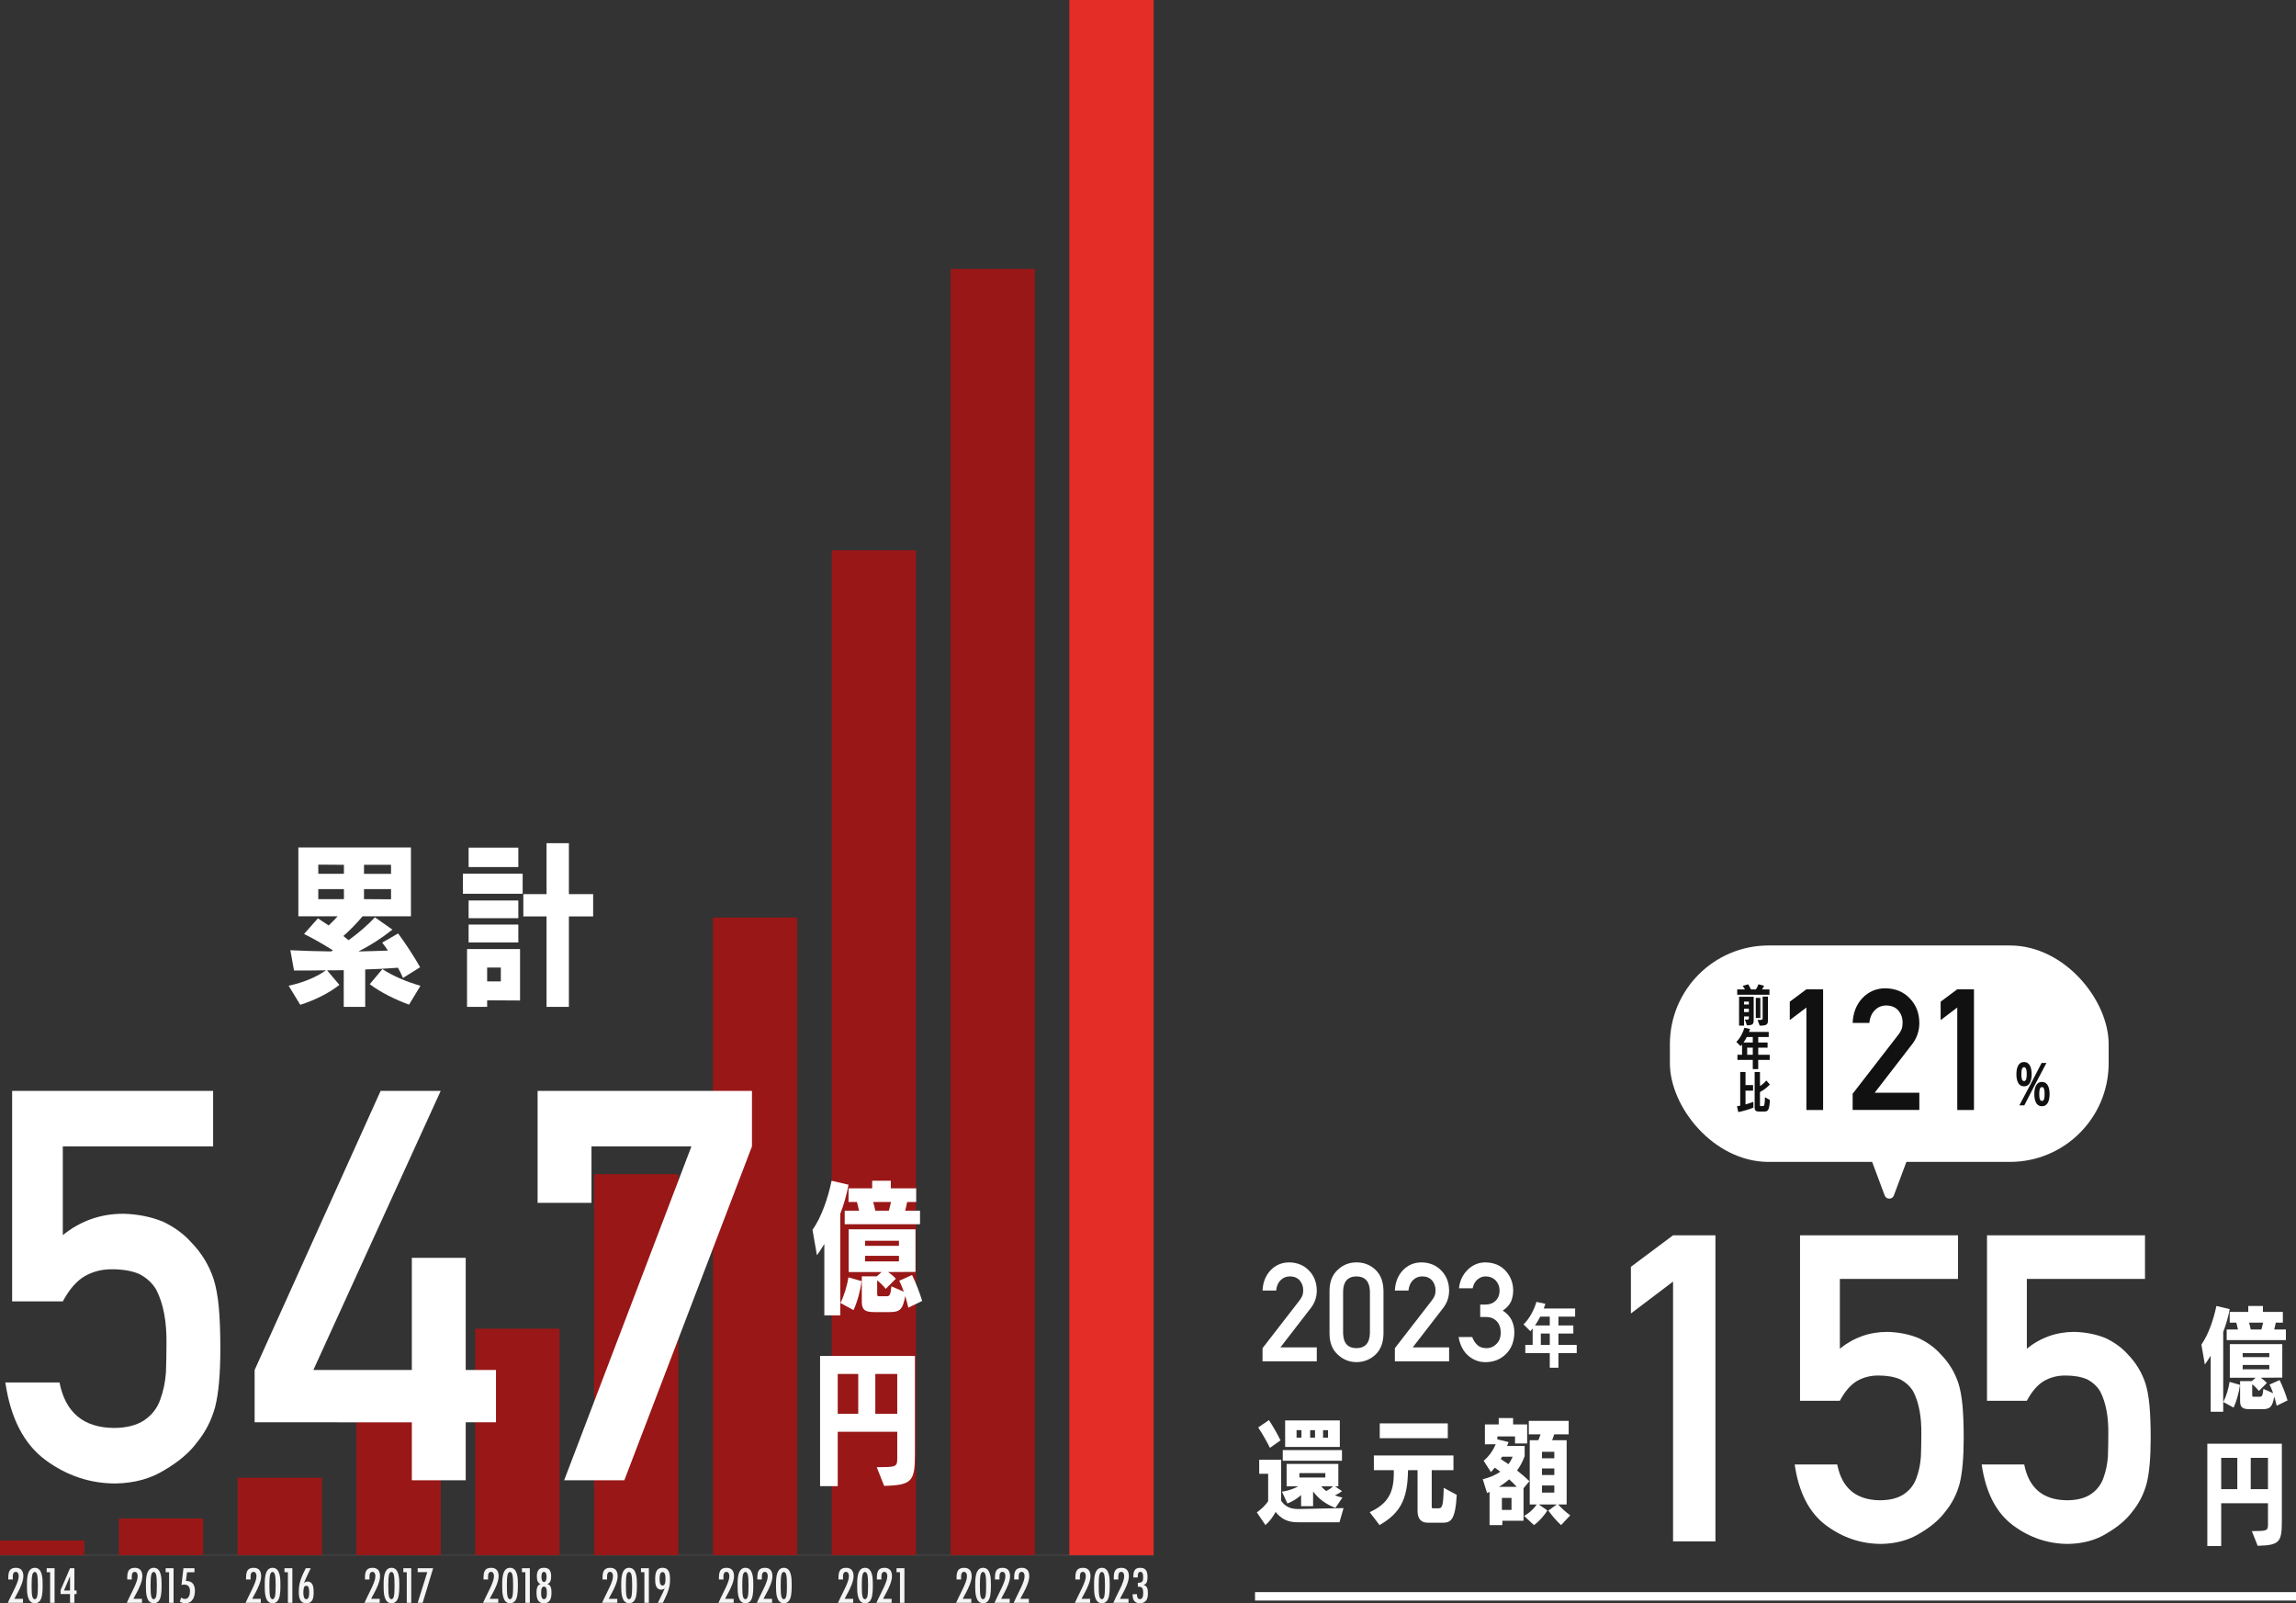 <?xml version="1.0" encoding="UTF-8"?><svg id="_レイヤー_2" xmlns="http://www.w3.org/2000/svg" viewBox="0 0 237.649 165.904"><rect x="0" y="0" width="237.649" height="165.904" fill="#333333" stroke="none"/><defs><style>.cls-1{fill:#991717;}.cls-1,.cls-2,.cls-3,.cls-4,.cls-5{stroke-width:0px;}.cls-2{fill:#f4f4f4;}.cls-3{fill:#e52d27;}.cls-4{fill:#111;}.cls-6{stroke:#474747;stroke-width:.101px;}.cls-6,.cls-7{fill:none;stroke-miterlimit:10;}.cls-5{fill:#fff;}.cls-7{stroke:#fff;stroke-width:.871px;}</style></defs><g id="_レイヤー_7"><line class="cls-6" x1=".098" y1="160.93" x2="119.411" y2="160.93"/><path class="cls-2" d="M.857,163.305c0-.586.08-1.068.784-1.068.563,0,.778.354.778.875,0,.531-.338,1.24-.591,1.708-.112.21-.23.413-.333.628h.887v.414H.808c.156-.359.333-.703.505-1.059.193-.396.403-.8.537-1.225.049-.155.086-.316.086-.482,0-.199-.069-.441-.312-.441-.365,0-.301.559-.295.79h-.473v-.14Z"/><path class="cls-2" d="M4.241,165.464c-.118.274-.333.44-.64.44-.8,0-.811-1.149-.811-1.713,0-.597-.06-1.955.811-1.955.795,0,.812,1.111.812,1.676,0,.461.011,1.133-.172,1.552ZM3.908,163.552c-.006-.21-.006-.886-.312-.886-.301,0-.307.682-.312.886-.011.177-.011.349-.011.526,0,.183,0,.371.011.553.005.21.011.854.312.854s.306-.649.312-.854c.011-.182.011-.37.011-.553,0-.178,0-.35-.011-.526Z"/><path class="cls-2" d="M5.186,165.861v-3.169h-.354v-.413h.816v3.582h-.462Z"/><path class="cls-2" d="M7.7,164.953v.908h-.451v-.908h-.978v-.408l.978-2.266h.451v2.309h.226v.365h-.226ZM7.249,163.106l-.628,1.482h.628v-1.482Z"/><path class="cls-2" d="M13.171,163.305c0-.586.081-1.068.784-1.068.564,0,.779.354.779.875,0,.531-.339,1.24-.591,1.708-.113.21-.231.413-.333.628h.886v.414h-1.573c.155-.359.333-.703.505-1.059.193-.396.402-.8.537-1.225.048-.155.086-.316.086-.482,0-.199-.07-.441-.312-.441-.365,0-.301.559-.296.79h-.473v-.14Z"/><path class="cls-2" d="M16.554,165.464c-.118.274-.333.44-.639.44-.801,0-.812-1.149-.812-1.713,0-.597-.059-1.955.812-1.955.795,0,.811,1.111.811,1.676,0,.461.011,1.133-.172,1.552ZM16.221,163.552c-.005-.21-.005-.886-.312-.886-.301,0-.306.682-.312.886-.011.177-.011.349-.011.526,0,.183,0,.371.011.553.006.21.011.854.312.854s.307-.649.312-.854c.011-.182.011-.37.011-.553,0-.178,0-.35-.011-.526Z"/><path class="cls-2" d="M17.501,165.861v-3.169h-.354v-.413h.816v3.582h-.462Z"/><path class="cls-2" d="M19.241,163.595c.671,0,.935.392.935,1.026,0,.633-.253,1.283-.988,1.283-.221,0-.371-.059-.569-.15l.118-.424c.14.074.258.129.419.129.402,0,.51-.479.51-.795,0-.398-.155-.688-.591-.688-.097,0-.193.016-.29.043l.204-1.74h1.139v.418h-.768l-.118.897Z"/><path class="cls-2" d="M25.469,163.305c0-.586.08-1.068.784-1.068.563,0,.778.354.778.875,0,.531-.338,1.24-.591,1.708-.112.21-.23.413-.333.628h.887v.414h-1.574c.156-.359.333-.703.505-1.059.193-.396.403-.8.537-1.225.049-.155.086-.316.086-.482,0-.199-.069-.441-.312-.441-.365,0-.301.559-.295.79h-.473v-.14Z"/><path class="cls-2" d="M28.853,165.464c-.118.274-.333.44-.64.44-.8,0-.811-1.149-.811-1.713,0-.597-.06-1.955.811-1.955.795,0,.812,1.111.812,1.676,0,.461.011,1.133-.172,1.552ZM28.52,163.552c-.006-.21-.006-.886-.312-.886-.301,0-.307.682-.312.886-.011.177-.011.349-.011.526,0,.183,0,.371.011.553.005.21.011.854.312.854s.306-.649.312-.854c.011-.182.011-.37.011-.553,0-.178,0-.35-.011-.526Z"/><path class="cls-2" d="M29.799,165.861v-3.169h-.354v-.413h.816v3.582h-.462Z"/><path class="cls-2" d="M32.162,162.279c-.107.236-.22.461-.333.692-.134.279-.252.563-.365.849.124-.102.221-.161.387-.161.221,0,.397.129.494.322.113.226.118.569.118.821,0,.549-.08,1.102-.757,1.102-.72,0-.779-.666-.779-1.225,0-.935.317-1.59.726-2.4h.51ZM31.936,164.261c-.048-.112-.112-.161-.236-.161-.118,0-.188.049-.23.161-.054.14-.07.37-.07.521,0,.205.006.704.301.704.296,0,.301-.489.301-.692,0-.146-.011-.398-.064-.532Z"/><path class="cls-2" d="M37.775,163.305c0-.586.081-1.068.784-1.068.564,0,.779.354.779.875,0,.531-.339,1.24-.592,1.708-.112.21-.23.413-.332.628h.886v.414h-1.573c.155-.359.332-.703.504-1.059.193-.396.403-.8.537-1.225.049-.155.086-.316.086-.482,0-.199-.069-.441-.311-.441-.365,0-.301.559-.296.79h-.473v-.14Z"/><path class="cls-2" d="M41.159,165.464c-.118.274-.333.44-.639.44-.801,0-.812-1.149-.812-1.713,0-.597-.06-1.955.812-1.955.795,0,.811,1.111.811,1.676,0,.461.011,1.133-.172,1.552ZM40.826,163.552c-.005-.21-.005-.886-.312-.886-.301,0-.307.682-.312.886-.011.177-.011.349-.011.526,0,.183,0,.371.011.553.005.21.011.854.312.854s.307-.649.312-.854c.011-.182.011-.37.011-.553,0-.178,0-.35-.011-.526Z"/><path class="cls-2" d="M42.104,165.861v-3.169h-.354v-.413h.816v3.582h-.463Z"/><path class="cls-2" d="M43.749,165.861h-.516l.993-3.174h-.993v-.408h1.6l-1.084,3.582Z"/><path class="cls-2" d="M50.049,163.305c0-.586.081-1.068.784-1.068.564,0,.779.354.779.875,0,.531-.339,1.24-.591,1.708-.113.21-.231.413-.333.628h.886v.414h-1.573c.155-.359.333-.703.505-1.059.193-.396.402-.8.537-1.225.048-.155.086-.316.086-.482,0-.199-.07-.441-.312-.441-.365,0-.301.559-.296.79h-.473v-.14Z"/><path class="cls-2" d="M53.432,165.464c-.118.274-.333.44-.639.44-.801,0-.812-1.149-.812-1.713,0-.597-.059-1.955.812-1.955.795,0,.811,1.111.811,1.676,0,.461.011,1.133-.172,1.552ZM53.099,163.552c-.005-.21-.005-.886-.312-.886-.301,0-.306.682-.312.886-.011.177-.011.349-.011.526,0,.183,0,.371.011.553.006.21.011.854.312.854s.307-.649.312-.854c.011-.182.011-.37.011-.553,0-.178,0-.35-.011-.526Z"/><path class="cls-2" d="M54.379,165.861v-3.169h-.354v-.413h.816v3.582h-.462Z"/><path class="cls-2" d="M56.306,165.904c-.671,0-.773-.559-.773-1.106,0-.226.017-.505.15-.698.075-.102.156-.145.274-.183-.135-.054-.21-.103-.279-.231-.092-.166-.113-.381-.113-.568,0-.242.038-.511.204-.699.146-.16.36-.182.564-.182.569,0,.714.387.714.886,0,.188-.021.397-.112.563-.07.129-.146.178-.274.231.118.043.193.081.269.183.15.204.15.516.15.758,0,.531-.14,1.047-.773,1.047ZM56.306,164.18c-.306,0-.295.479-.295.688,0,.205.011.613.295.613.307,0,.296-.457.296-.672,0-.204-.006-.629-.296-.629ZM56.306,162.654c-.236,0-.263.328-.263.5s.026.553.263.553c.247,0,.264-.375.264-.553,0-.172-.027-.5-.264-.5Z"/><path class="cls-2" d="M62.368,163.305c0-.586.081-1.068.785-1.068.563,0,.778.354.778.875,0,.531-.339,1.24-.591,1.708-.113.21-.23.413-.333.628h.886v.414h-1.573c.155-.359.333-.703.505-1.059.193-.396.402-.8.537-1.225.049-.155.086-.316.086-.482,0-.199-.07-.441-.312-.441-.365,0-.301.559-.296.79h-.473v-.14Z"/><path class="cls-2" d="M65.753,165.464c-.119.274-.334.44-.64.44-.8,0-.812-1.149-.812-1.713,0-.597-.059-1.955.812-1.955.795,0,.812,1.111.812,1.676,0,.461.01,1.133-.172,1.552ZM65.419,163.552c-.005-.21-.005-.886-.311-.886-.301,0-.307.682-.312.886-.01.177-.01.349-.01.526,0,.183,0,.371.01.553.006.21.012.854.312.854s.306-.649.311-.854c.012-.182.012-.37.012-.553,0-.178,0-.35-.012-.526Z"/><path class="cls-2" d="M66.698,165.861v-3.169h-.354v-.413h.816v3.582h-.462Z"/><path class="cls-2" d="M68.094,165.861c.236-.5.5-.988.709-1.504-.118.097-.209.145-.365.145-.199,0-.365-.096-.473-.263-.14-.22-.15-.548-.15-.8,0-.554.054-1.203.768-1.203.715,0,.769.671.769,1.225,0,.735-.198,1.272-.511,1.922-.074.162-.15.322-.23.479h-.516ZM68.578,162.676c-.312,0-.301.521-.301.736,0,.209.005.66.301.66.312,0,.301-.494.301-.709,0-.209,0-.688-.301-.688Z"/><path class="cls-2" d="M74.414,163.305c0-.586.081-1.068.784-1.068.564,0,.779.354.779.875,0,.531-.339,1.24-.592,1.708-.112.21-.23.413-.332.628h.886v.414h-1.573c.155-.359.332-.703.504-1.059.193-.396.403-.8.537-1.225.049-.155.086-.316.086-.482,0-.199-.069-.441-.311-.441-.365,0-.301.559-.296.79h-.473v-.14Z"/><path class="cls-2" d="M77.798,165.464c-.118.274-.333.44-.639.44-.801,0-.812-1.149-.812-1.713,0-.597-.06-1.955.812-1.955.795,0,.811,1.111.811,1.676,0,.461.011,1.133-.172,1.552ZM77.465,163.552c-.005-.21-.005-.886-.312-.886-.301,0-.307.682-.312.886-.011.177-.011.349-.011.526,0,.183,0,.371.011.553.005.21.011.854.312.854s.307-.649.312-.854c.011-.182.011-.37.011-.553,0-.178,0-.35-.011-.526Z"/><path class="cls-2" d="M78.389,163.305c0-.586.08-1.068.783-1.068.564,0,.779.354.779.875,0,.531-.338,1.24-.591,1.708-.112.21-.231.413-.333.628h.887v.414h-1.574c.156-.359.333-.703.505-1.059.193-.396.403-.8.537-1.225.048-.155.086-.316.086-.482,0-.199-.069-.441-.312-.441-.365,0-.301.559-.295.79h-.473v-.14Z"/><path class="cls-2" d="M81.772,165.464c-.117.274-.332.44-.639.44-.801,0-.811-1.149-.811-1.713,0-.597-.06-1.955.811-1.955.795,0,.811,1.111.811,1.676,0,.461.012,1.133-.172,1.552ZM81.44,163.552c-.006-.21-.006-.886-.312-.886-.301,0-.306.682-.311.886-.012.177-.012.349-.012.526,0,.183,0,.371.012.553.005.21.01.854.311.854s.307-.649.312-.854c.01-.182.01-.37.01-.553,0-.178,0-.35-.01-.526Z"/><path class="cls-2" d="M86.787,163.305c0-.586.081-1.068.784-1.068.564,0,.779.354.779.875,0,.531-.339,1.24-.592,1.708-.112.21-.23.413-.332.628h.886v.414h-1.573c.155-.359.332-.703.504-1.059.193-.396.403-.8.537-1.225.049-.155.086-.316.086-.482,0-.199-.069-.441-.311-.441-.365,0-.301.559-.296.79h-.473v-.14Z"/><path class="cls-2" d="M90.171,165.464c-.118.274-.333.44-.639.44-.801,0-.812-1.149-.812-1.713,0-.597-.06-1.955.812-1.955.795,0,.811,1.111.811,1.676,0,.461.011,1.133-.172,1.552ZM89.838,163.552c-.005-.21-.005-.886-.312-.886-.301,0-.307.682-.312.886-.011.177-.011.349-.011.526,0,.183,0,.371.011.553.005.21.011.854.312.854s.307-.649.312-.854c.011-.182.011-.37.011-.553,0-.178,0-.35-.011-.526Z"/><path class="cls-2" d="M90.762,163.305c0-.586.08-1.068.783-1.068.564,0,.779.354.779.875,0,.531-.338,1.24-.591,1.708-.112.21-.231.413-.333.628h.887v.414h-1.574c.156-.359.333-.703.505-1.059.193-.396.403-.8.537-1.225.048-.155.086-.316.086-.482,0-.199-.069-.441-.312-.441-.365,0-.301.559-.295.79h-.473v-.14Z"/><path class="cls-2" d="M93.152,165.861v-3.169h-.354v-.413h.816v3.582h-.462Z"/><path class="cls-2" d="M99.01,163.305c0-.586.081-1.068.784-1.068.564,0,.779.354.779.875,0,.531-.339,1.24-.592,1.708-.112.21-.23.413-.332.628h.886v.414h-1.573c.155-.359.332-.703.504-1.059.193-.396.403-.8.537-1.225.049-.155.086-.316.086-.482,0-.199-.069-.441-.311-.441-.365,0-.301.559-.296.79h-.473v-.14Z"/><path class="cls-2" d="M102.393,165.464c-.118.274-.333.44-.639.44-.801,0-.812-1.149-.812-1.713,0-.597-.06-1.955.812-1.955.795,0,.811,1.111.811,1.676,0,.461.011,1.133-.172,1.552ZM102.06,163.552c-.005-.21-.005-.886-.312-.886-.301,0-.307.682-.312.886-.011.177-.011.349-.011.526,0,.183,0,.371.011.553.005.21.011.854.312.854s.307-.649.312-.854c.011-.182.011-.37.011-.553,0-.178,0-.35-.011-.526Z"/><path class="cls-2" d="M102.985,163.305c0-.586.08-1.068.783-1.068.564,0,.779.354.779.875,0,.531-.338,1.24-.591,1.708-.112.21-.231.413-.333.628h.887v.414h-1.574c.156-.359.333-.703.505-1.059.193-.396.403-.8.537-1.225.048-.155.086-.316.086-.482,0-.199-.069-.441-.312-.441-.365,0-.301.559-.295.79h-.473v-.14Z"/><path class="cls-2" d="M104.971,163.305c0-.586.081-1.068.785-1.068.563,0,.778.354.778.875,0,.531-.339,1.24-.591,1.708-.113.21-.23.413-.333.628h.886v.414h-1.573c.155-.359.333-.703.505-1.059.193-.396.402-.8.537-1.225.049-.155.086-.316.086-.482,0-.199-.07-.441-.312-.441-.365,0-.301.559-.296.79h-.473v-.14Z"/><path class="cls-2" d="M111.307,163.305c0-.586.081-1.068.784-1.068.564,0,.779.354.779.875,0,.531-.339,1.24-.591,1.708-.113.21-.231.413-.333.628h.886v.414h-1.573c.155-.359.333-.703.505-1.059.193-.396.402-.8.537-1.225.048-.155.086-.316.086-.482,0-.199-.07-.441-.312-.441-.365,0-.301.559-.296.79h-.473v-.14Z"/><path class="cls-2" d="M114.691,165.464c-.118.274-.333.44-.639.44-.801,0-.812-1.149-.812-1.713,0-.597-.059-1.955.812-1.955.795,0,.811,1.111.811,1.676,0,.461.011,1.133-.172,1.552ZM114.358,163.552c-.005-.21-.005-.886-.312-.886-.301,0-.306.682-.312.886-.011.177-.011.349-.011.526,0,.183,0,.371.011.553.006.21.011.854.312.854s.307-.649.312-.854c.011-.182.011-.37.011-.553,0-.178,0-.35-.011-.526Z"/><path class="cls-2" d="M115.283,163.305c0-.586.08-1.068.784-1.068.563,0,.778.354.778.875,0,.531-.338,1.24-.591,1.708-.112.21-.23.413-.333.628h.887v.414h-1.574c.156-.359.333-.703.505-1.059.193-.396.403-.8.537-1.225.049-.155.086-.316.086-.482,0-.199-.069-.441-.312-.441-.365,0-.301.559-.295.79h-.473v-.14Z"/><path class="cls-2" d="M117.307,163.154c0-.51.113-.918.709-.918.607,0,.758.396.758.934,0,.21-.011.473-.129.65-.07.102-.161.15-.269.193.145.049.247.102.327.236.103.178.113.408.113.607,0,.596-.172,1.047-.849,1.047-.532,0-.73-.359-.73-.849,0-.032,0-.06.005-.091h.451c0,.037-.005.074-.005.112,0,.188.08.403.301.403.338,0,.338-.43.338-.672,0-.312-.048-.612-.43-.612-.043,0-.08.005-.123.011v-.419c.483,0,.548-.14.548-.597,0-.193-.021-.537-.285-.537-.29,0-.273.382-.273.586h-.457v-.086Z"/><rect class="cls-1" x="98.384" y="27.828" width="8.729" height="133.102"/><rect class="cls-3" x="110.682" width="8.729" height="160.93"/><rect class="cls-1" x="86.086" y="56.944" width="8.729" height="103.986"/><rect class="cls-1" x="73.788" y="94.949" width="8.729" height="65.981"/><rect class="cls-1" x="61.49" y="121.503" width="8.729" height="39.427"/><rect class="cls-1" x="49.192" y="137.491" width="8.729" height="23.439"/><rect class="cls-1" x="36.894" y="146.87" width="8.729" height="14.06"/><rect class="cls-1" x="24.596" y="152.916" width="8.729" height="8.014"/><rect class="cls-1" x="12.298" y="157.13" width="8.729" height="3.8"/><rect class="cls-1" y="159.41" width="8.729" height="1.52"/><path class="cls-5" d="M173.172,132.617l-4.364,3.303v-4.831l4.364-3.261h4.385v31.676h-4.385v-26.887Z"/><path class="cls-5" d="M186.312,127.828h16.354v4.517h-12.23v7.217c1.435-1.158,3.074-1.737,4.917-1.737,1.183.029,2.266.246,3.251.651.929.449,1.681.999,2.258,1.65.854.869,1.469,1.875,1.847,3.019.195.623.335,1.384.419,2.281.084.912.126,2.033.126,3.366,0,2.056-.141,3.634-.421,4.734-.295,1.086-.785,2.049-1.474,2.889-.604.821-1.48,1.57-2.631,2.247-1.123.706-2.456,1.073-4,1.103-2.077,0-3.979-.636-5.704-1.908-1.755-1.301-2.842-3.403-3.263-6.31h4.404c.478,2.438,1.945,3.672,4.404,3.701,1.054,0,1.896-.218,2.529-.653.604-.421,1.025-.973,1.265-1.654.253-.683.407-1.423.463-2.221.028-.783.043-1.546.043-2.286.028-1.813-.246-3.286-.824-4.419-.311-.537-.769-.965-1.375-1.284-.605-.261-1.359-.392-2.261-.392-.804,0-1.536.188-2.198.565-.663.393-1.255,1.074-1.775,2.047h-4.124v-17.123Z"/><path class="cls-5" d="M205.666,127.828h16.354v4.517h-12.23v7.217c1.436-1.158,3.074-1.737,4.918-1.737,1.182.029,2.265.246,3.25.651.929.449,1.682.999,2.259,1.65.853.869,1.469,1.875,1.846,3.019.195.623.336,1.384.42,2.281.084.912.126,2.033.126,3.366,0,2.056-.141,3.634-.421,4.734-.295,1.086-.786,2.049-1.474,2.889-.604.821-1.48,1.57-2.632,2.247-1.122.706-2.456,1.073-3.999,1.103-2.077,0-3.979-.636-5.705-1.908-1.754-1.301-2.842-3.403-3.263-6.31h4.404c.478,2.438,1.946,3.672,4.405,3.701,1.054,0,1.896-.218,2.528-.653.604-.421,1.025-.973,1.265-1.654.253-.683.407-1.423.464-2.221.027-.783.042-1.546.042-2.286.029-1.813-.246-3.286-.824-4.419-.311-.537-.769-.965-1.374-1.284-.606-.261-1.36-.392-2.262-.392-.803,0-1.536.188-2.198.565-.662.393-1.254,1.074-1.775,2.047h-4.124v-17.123Z"/><path class="cls-5" d="M130.681,139.507l3.85-4.97c.148-.2.25-.387.305-.559.036-.163.054-.316.054-.461,0-.382-.115-.714-.345-.998-.239-.284-.578-.431-1.016-.439-.388,0-.711.128-.968.384-.267.256-.424.616-.474,1.082h-1.406c.036-.844.311-1.542.824-2.094.519-.538,1.155-.812,1.912-.821.847.01,1.533.289,2.061.837.536.544.809,1.234.817,2.071,0,.669-.198,1.265-.595,1.785l-3.167,4.1h3.762v1.448h-5.614v-1.365Z"/><path class="cls-5" d="M137.613,133.546c.01-.937.3-1.658.872-2.163.535-.501,1.175-.752,1.918-.752.766,0,1.416.251,1.952.753.545.506.826,1.229.844,2.166v4.479c-.018.934-.299,1.654-.844,2.16-.536.502-1.187.757-1.952.767-.743-.01-1.383-.265-1.918-.766-.572-.505-.862-1.224-.872-2.156v-4.488ZM141.794,133.637c-.027-1.02-.491-1.538-1.391-1.557-.904.019-1.365.537-1.384,1.557v4.313c.019,1.029.479,1.548,1.384,1.557.899-.009,1.363-.527,1.391-1.557v-4.313Z"/><path class="cls-5" d="M144.378,139.507l3.85-4.97c.148-.2.25-.387.305-.559.036-.163.054-.316.054-.461,0-.382-.115-.714-.345-.998-.239-.284-.578-.431-1.016-.439-.388,0-.711.128-.968.384-.267.256-.424.616-.474,1.082h-1.406c.036-.844.311-1.542.824-2.094.519-.538,1.155-.812,1.912-.821.847.01,1.533.289,2.061.837.536.544.809,1.234.817,2.071,0,.669-.198,1.265-.595,1.785l-3.167,4.1h3.762v1.448h-5.614v-1.365Z"/><path class="cls-5" d="M153.21,135h.485c.482,0,.856-.138,1.123-.413.266-.267.398-.611.398-1.036-.009-.43-.146-.782-.412-1.058-.266-.267-.607-.404-1.026-.413-.302,0-.576.1-.824.301-.262.201-.437.511-.526.932h-1.412c.072-.752.366-1.386.884-1.901.509-.511,1.116-.771,1.822-.78.896.01,1.606.305,2.133.885.504.567.761,1.236.77,2.007,0,.39-.069.767-.209,1.129-.162.362-.453.685-.871.968.428.279.736.613.927,1.003.182.391.271.799.271,1.227-.009.952-.294,1.702-.856,2.25-.553.562-1.263.848-2.131.857-.67,0-1.264-.223-1.78-.668-.518-.445-.852-1.09-1.005-1.934h1.41c.126.34.304.615.534.824.233.219.544.328.931.328.414,0,.763-.146,1.047-.439.287-.274.436-.666.445-1.174-.01-.517-.158-.917-.445-1.201-.284-.274-.644-.412-1.08-.412h-.602v-1.28Z"/><path class="cls-5" d="M228.818,146.088v-5.802c-.22.37-.429.671-.603.914l-.358-2.062c.729-1.042,1.251-2.559,1.552-3.995l1.378.324c-.15.799-.382,1.609-.672,2.362v8.258h-1.297ZM230.127,145.08c.29-.556.556-1.436.648-2.084l1.077.312c-.104.765-.348,1.679-.66,2.351l-1.065-.579ZM230.474,138.676v-1.101h1.17l-.174-.706h-.684v-1.112h1.923v-.613h1.517v.613h2.062v1.112h-.729c-.046.231-.104.475-.162.706h1.205v1.101h-6.127ZM235.651,145.463c-.069-.302-.162-.626-.255-.95-.196,1.124-.451,1.309-1.262,1.309h-1.263c-.729,0-1.008-.174-1.008-.834v-2.072h1.216l.395-.348h-2.676v-3.475h5.432v3.463l-2.235.012c.243.162.464.348.638.544l-.822.822c-.174-.22-.417-.475-.695-.694v1.1c0,.174.035.197.174.197h.567c.289,0,.336-.093.417-.811l1.008.439c-.116-.324-.243-.637-.371-.892l1.042-.463c.313.637.614,1.413.823,2.107l-1.124.545ZM234.886,140.02h-2.756v.417h2.756v-.417ZM234.886,141.247h-2.756v.451h2.756v-.451ZM232.791,136.869c.069.22.115.463.174.706h1.1c.07-.231.128-.486.174-.706h-1.447Z"/><path class="cls-5" d="M233.08,158.442c.081,0,.486-.012.486-.012,1.158,0,1.182-.116,1.182-.765v-2.107h-4.841v4.424h-1.437v-10.585h7.714v8.014c0,2.166-.232,2.49-2.502,2.548l-.603-1.517ZM231.575,150.857h-1.668v3.243h1.668v-3.243ZM234.748,150.857h-1.783v3.243h1.783v-3.243Z"/><path class="cls-5" d="M161.305,140.019v1.514h-.896v-1.514h-2.531v-.846h.76v-1.7l-.236.279-.71-.702c.588-.553,1.111-1.514,1.334-2.331l.933.201c-.058.172-.115.329-.173.48h3.249v.846h-1.729v.911h1.542v.839h-1.542v1.177h1.894v.846h-1.894ZM160.409,136.246h-.989c-.172.352-.352.646-.538.911h1.527v-.911ZM160.409,137.996h-.925v1.177h.925v-1.177Z"/><path class="cls-5" d="M134.285,157.523c-1.008,0-1.699-.363-2.25-1.066-.27.492-.609.973-1.055,1.359l-.891-1.312c.398-.293.844-.656,1.172-1.172v-2.824h-.926v-1.453h2.273v4.242c.422.645,1.031.855,1.746.855h.059l4.652-.094-.422,1.465h-4.359ZM131.449,149.824c-.352-.691-.82-1.523-1.219-2.109l1.113-.762c.41.633.891,1.453,1.195,2.098l-1.09.773ZM138.222,156.035c-.938-.352-1.723-.902-2.309-1.699v1.523h-1.242v-1.148c-.398.363-.891.668-1.418.867l-.562-1.219c.562-.082,1.195-.27,1.676-.551h-1.195v-2.32h5.355v2.32h-.34l.715.492c-.176.152-.457.316-.738.445.246.094.504.164.785.223l-.727,1.066ZM132.773,151.16v-1.102h6.129v1.102h-6.129ZM133.019,149.731v-2.742h5.66v2.742h-5.66ZM134.707,147.996l-.504-.012v.785h.504v-.773ZM137.179,152.438h-2.684v.457h2.684v-.457ZM136.113,147.996h-.504v.773h.504v-.773ZM136.758,153.809c.141.176.316.34.516.48.281-.141.516-.305.691-.48h-1.207ZM137.461,147.996h-.516v.773h.516v-.773Z"/><path class="cls-5" d="M147.769,157.57c-.668,0-1.043-.398-1.043-1.219v-4.219h-.984c-.012.152-.012.27-.012.27-.07,2.754-.809,4.195-2.941,5.414l-1.02-1.336c1.852-.844,2.496-1.992,2.496-3.984v-.363h-2.062v-1.523h8.238v1.523h-2.25v3.727c0,.199.012.223.199.223h.445c.434,0,.551-.129.598-2.121l1.348.727c-.141,2.578-.609,2.883-1.43,2.883h-1.582ZM142.812,148.828v-1.535h7.043v1.535h-7.043Z"/><path class="cls-5" d="M155.501,157.371v.445h-1.324v-3.434c-.082.035-.176.07-.258.117l-.445-1.43c.691-.164,1.312-.422,1.816-.773-.188-.152-.387-.293-.574-.422-.129.152-.258.316-.398.457l-.75-1.172c.504-.422.949-.996,1.242-1.711l-1.113.012v-2.062h1.43v-.656h1.488v.656h1.453v1.969h-1.254v-.727h-1.828v.305l1.16.281-.152.398h1.816v1.055c-.199.562-.469,1.055-.785,1.488.445.352.879.715,1.277,1.102l-.609.738v3.363h-2.191ZM156.989,153.856c-.234-.258-.504-.527-.785-.773-.316.281-.668.539-1.055.773h1.84ZM155.477,150.738l-.141.246.797.527c.176-.234.328-.492.434-.773h-1.09ZM156.45,155.004h-.996v1.242h.996v-1.242ZM161.583,157.816c-.434-.375-.973-1.02-1.324-1.5l.879-.633h-1.863l.891.621c-.316.504-.855,1.137-1.395,1.512l-1.02-.949c.469-.246.961-.668,1.312-1.184h-.727v-6.645h.891c.082-.199.164-.41.234-.609h-1.219v-1.395h4.125v1.395h-1.5c-.059.211-.141.41-.211.609h1.5v6.645h-.879c.375.41.82.82,1.254,1.125l-.949,1.008ZM160.88,150.234h-1.277v.668h1.277v-.668ZM160.88,151.957h-1.277v.68h1.277v-.68ZM160.88,153.715h-1.277v.738h1.277v-.738Z"/><line class="cls-7" x1="129.903" y1="165.19" x2="237.649" y2="165.19"/><rect class="cls-5" x="172.843" y="97.838" width="45.415" height="22.395" rx="10.212" ry="10.212" transform="translate(391.101 218.071) rotate(-180)"/><path class="cls-5" d="M196.026,123.706l1.831-4.904h-4.613s1.831,4.904,1.831,4.904c.164.44.786.44.951,0Z"/><path class="cls-4" d="M186.973,104.259l-1.721,1.302v-1.905l1.721-1.285h1.729v12.49h-1.729v-10.602Z"/><path class="cls-4" d="M191.76,113.182l4.733-6.112c.183-.245.308-.475.374-.687.045-.2.066-.389.066-.566,0-.469-.142-.878-.424-1.228-.295-.349-.711-.529-1.249-.541-.477,0-.874.158-1.189.473-.328.314-.521.758-.583,1.33h-1.729c.044-1.037.382-1.896,1.013-2.574.638-.661,1.421-.998,2.352-1.009,1.041.011,1.886.354,2.533,1.028.659.669.994,1.518,1.006,2.547,0,.823-.244,1.555-.731,2.194l-3.894,5.042h4.625v1.781h-6.903v-1.679Z"/><path class="cls-4" d="M202.588,104.259l-1.721,1.302v-1.905l1.721-1.285h1.729v12.49h-1.729v-10.602Z"/><path class="cls-4" d="M208.709,111.16c0-.552.139-1.259.789-1.259.654,0,.789.707.789,1.259s-.135,1.253-.789,1.253c-.65,0-.789-.701-.789-1.253ZM209.012,114.384l1.223-2.301,1.083-2.088h.5l-1.222,2.315-1.068,2.073h-.516ZM209.776,111.155c0-.299-.016-.723-.278-.723-.258,0-.273.424-.273.723,0,.294.016.717.273.717.263,0,.278-.423.278-.717ZM210.565,113.218c0-.552.134-1.258.789-1.258.649,0,.789.706.789,1.258s-.14,1.254-.789,1.254c-.655,0-.789-.702-.789-1.254ZM211.628,113.213c0-.299-.016-.722-.273-.722-.263,0-.278.423-.278.722s.016.717.278.717c.258,0,.273-.418.273-.717Z"/><path class="cls-4" d="M179.811,102.937v-.549h.806c-.067-.131-.162-.274-.243-.374l.571-.157c.091.14.198.338.288.531h.509c.117-.18.212-.374.266-.535l.59.157c-.045.095-.131.247-.212.378h.761v.549h-3.335ZM180.608,105.512h.117c.274,0,.292-.027.292-.162v-.171h-.495v.954h-.518v-2.989h1.513v2.354c0,.481-.081.599-.702.599l-.207-.585ZM181.017,103.644h-.495v.302h.495v-.302ZM181.017,104.387h-.495v.342h.495v-.342ZM181.733,105.341v-2.084h.473v2.084h-.473ZM181.923,105.543c.477,0,.521,0,.521-.185v-2.232h.55v2.431c0,.481-.14.576-.855.576l-.216-.59Z"/><path class="cls-4" d="M181.985,109.678v.95h-.562v-.95h-1.589v-.53h.478v-1.067l-.149.176-.445-.441c.369-.347.698-.949.837-1.463l.586.126c-.036.108-.072.207-.108.302h2.039v.531h-1.085v.571h.968v.527h-.968v.738h1.188v.53h-1.188ZM181.423,107.311h-.621c-.108.221-.221.405-.338.571h.959v-.571ZM181.423,108.409h-.581v.738h.581v-.738Z"/><path class="cls-4" d="M181.486,114.619c-.437.188-1.135.378-1.562.459l-.135-.599.333-.063v-3.488h.549v1.355h.783v.576h-.783v1.427c.279-.077.562-.167.815-.266v.599ZM182.075,115.024c-.328,0-.459-.091-.459-.437v-3.66h.55v1.454c.247-.145.459-.333.652-.571l.374.414c-.284.306-.648.585-1.026.778v1.391c0,.059.022.067.071.067h.207c.181,0,.207-.054.243-.918l.509.293c-.059,1.071-.216,1.188-.585,1.188h-.536Z"/><path class="cls-5" d="M1.255,112.884h20.805v5.746H6.501v9.181c1.826-1.474,3.911-2.211,6.256-2.211,1.504.037,2.882.312,4.135.828,1.182.571,2.139,1.271,2.873,2.101,1.085,1.105,1.868,2.385,2.349,3.84.248.792.426,1.76.533,2.901.106,1.16.16,2.588.16,4.282,0,2.615-.179,4.623-.535,6.022-.375,1.382-1,2.606-1.875,3.675-.768,1.045-1.883,1.998-3.347,2.859-1.429.898-3.124,1.365-5.088,1.402-2.643,0-5.062-.81-7.257-2.428-2.231-1.654-3.615-4.33-4.151-8.026h5.604c.607,3.102,2.476,4.671,5.603,4.708,1.341,0,2.413-.277,3.218-.831.769-.535,1.305-1.236,1.608-2.104.321-.868.519-1.81.59-2.825.035-.996.054-1.966.054-2.907.036-2.308-.312-4.182-1.049-5.621-.395-.684-.978-1.229-1.748-1.635-.771-.332-1.729-.498-2.877-.498-1.021,0-1.954.24-2.796.72-.843.499-1.596,1.366-2.259,2.604H1.255v-21.782Z"/><path class="cls-5" d="M26.355,141.768l13.042-28.884h6.219l-13.181,28.884h10.192v-11.605h5.577v11.605h3.132v5.411h-3.132v6h-5.577v-5.996l-16.272-.004v-5.411Z"/><path class="cls-5" d="M55.644,112.884h22.189v5.746l-13.21,34.549h-6.23l13.173-34.549h-10.344v5.842h-5.578v-11.588Z"/><path class="cls-5" d="M85.323,136.114v-7.385c-.279.472-.545.854-.767,1.164l-.456-2.624c.928-1.326,1.592-3.257,1.975-5.085l1.754.413c-.191,1.017-.486,2.049-.854,3.007v10.51h-1.651ZM86.989,134.831c.368-.707.707-1.827.825-2.652l1.371.397c-.133.973-.442,2.138-.84,2.992l-1.356-.737ZM87.431,126.681v-1.4h1.488l-.221-.899h-.87v-1.415h2.447v-.781h1.931v.781h2.624v1.415h-.929c-.059.295-.133.604-.206.899h1.532v1.4h-7.797ZM94.02,135.318c-.089-.384-.207-.797-.324-1.209-.251,1.43-.575,1.665-1.607,1.665h-1.606c-.929,0-1.282-.221-1.282-1.061v-2.639h1.548l.501-.442h-3.405v-4.422h6.913v4.407l-2.845.015c.31.206.59.442.811.693l-1.046,1.046c-.222-.28-.531-.604-.885-.884v1.399c0,.222.044.251.222.251h.722c.368,0,.428-.118.531-1.031l1.282.56c-.147-.413-.31-.811-.472-1.135l1.326-.59c.398.811.781,1.799,1.047,2.683l-1.43.693ZM93.047,128.391h-3.508v.53h3.508v-.53ZM93.047,129.952h-3.508v.575h3.508v-.575ZM90.38,124.381c.088.28.146.59.221.899h1.4c.088-.295.162-.619.221-.899h-1.842Z"/><path class="cls-5" d="M90.748,151.829c.104,0,.619-.015.619-.015,1.474,0,1.503-.147,1.503-.973v-2.683h-6.161v5.631h-1.827v-13.473h9.816v10.2c0,2.756-.295,3.169-3.184,3.242l-.767-1.931ZM88.832,142.175h-2.123v4.127h2.123v-4.127ZM92.87,142.175h-2.27v4.127h2.27v-4.127Z"/><path class="cls-5" d="M41.712,101.199c-.144-.322-.305-.682-.521-1.058-1.111.09-2.259.144-3.389.179v3.873h-2.223v-3.801c-.574.018-1.147.018-1.722.018l1.273,1.506c-1.076.861-2.582,1.596-4.052,2.062l-1.201-1.973c1.506-.322,2.922-.914,3.854-1.596-1.094.019-2.188.019-3.299.019l-.377-2.098c1.417.071,2.833.107,4.214.125l.197-.107c-1.005-.646-2.098-1.255-2.994-1.703l1.434-1.614,1.112.735c.322-.305.646-.627.932-.95h-4.069v-7.118h11.653v7.118h-5.002c-.646.771-1.362,1.488-1.99,2.044l.538.431c1.094-.789,2.008-1.596,2.726-2.367l1.811,1.273c-1.147.914-2.313,1.649-3.515,2.259,1.04-.018,2.062-.054,3.049-.09-.197-.305-.413-.592-.592-.824l1.649-.95c.734.985,1.685,2.438,2.276,3.496l-1.774,1.111ZM35.597,89.491l-2.653-.018v.95h2.653v-.933ZM35.597,92.002h-2.653v1.04h2.653v-1.04ZM40.474,89.491h-2.797v.933h2.797v-.933ZM40.474,92.002h-2.797v1.04l2.797.018v-1.058ZM42.339,103.96c-1.452-.52-2.994-1.309-4.069-2.115l1.309-1.56c1.058.681,2.456,1.309,3.944,1.721l-1.184,1.954Z"/><path class="cls-5" d="M47.912,92.485v-2.079h6.186v2.079h-6.186ZM50.422,103.512v.682h-2.08v-5.988h5.486v5.325l-3.406-.019ZM48.504,89.725v-2.008h5.146v2.008h-5.146ZM48.504,95.014v-1.829h5.146v1.829h-5.146ZM48.504,97.523v-1.847h5.146v1.847h-5.146ZM51.838,100.123h-1.416v1.435h1.416v-1.435ZM56.571,104.193v-9.359h-2.402v-2.312h2.402v-5.271h2.313v5.271h2.51v2.312h-2.51v9.359h-2.313Z"/></g></svg>